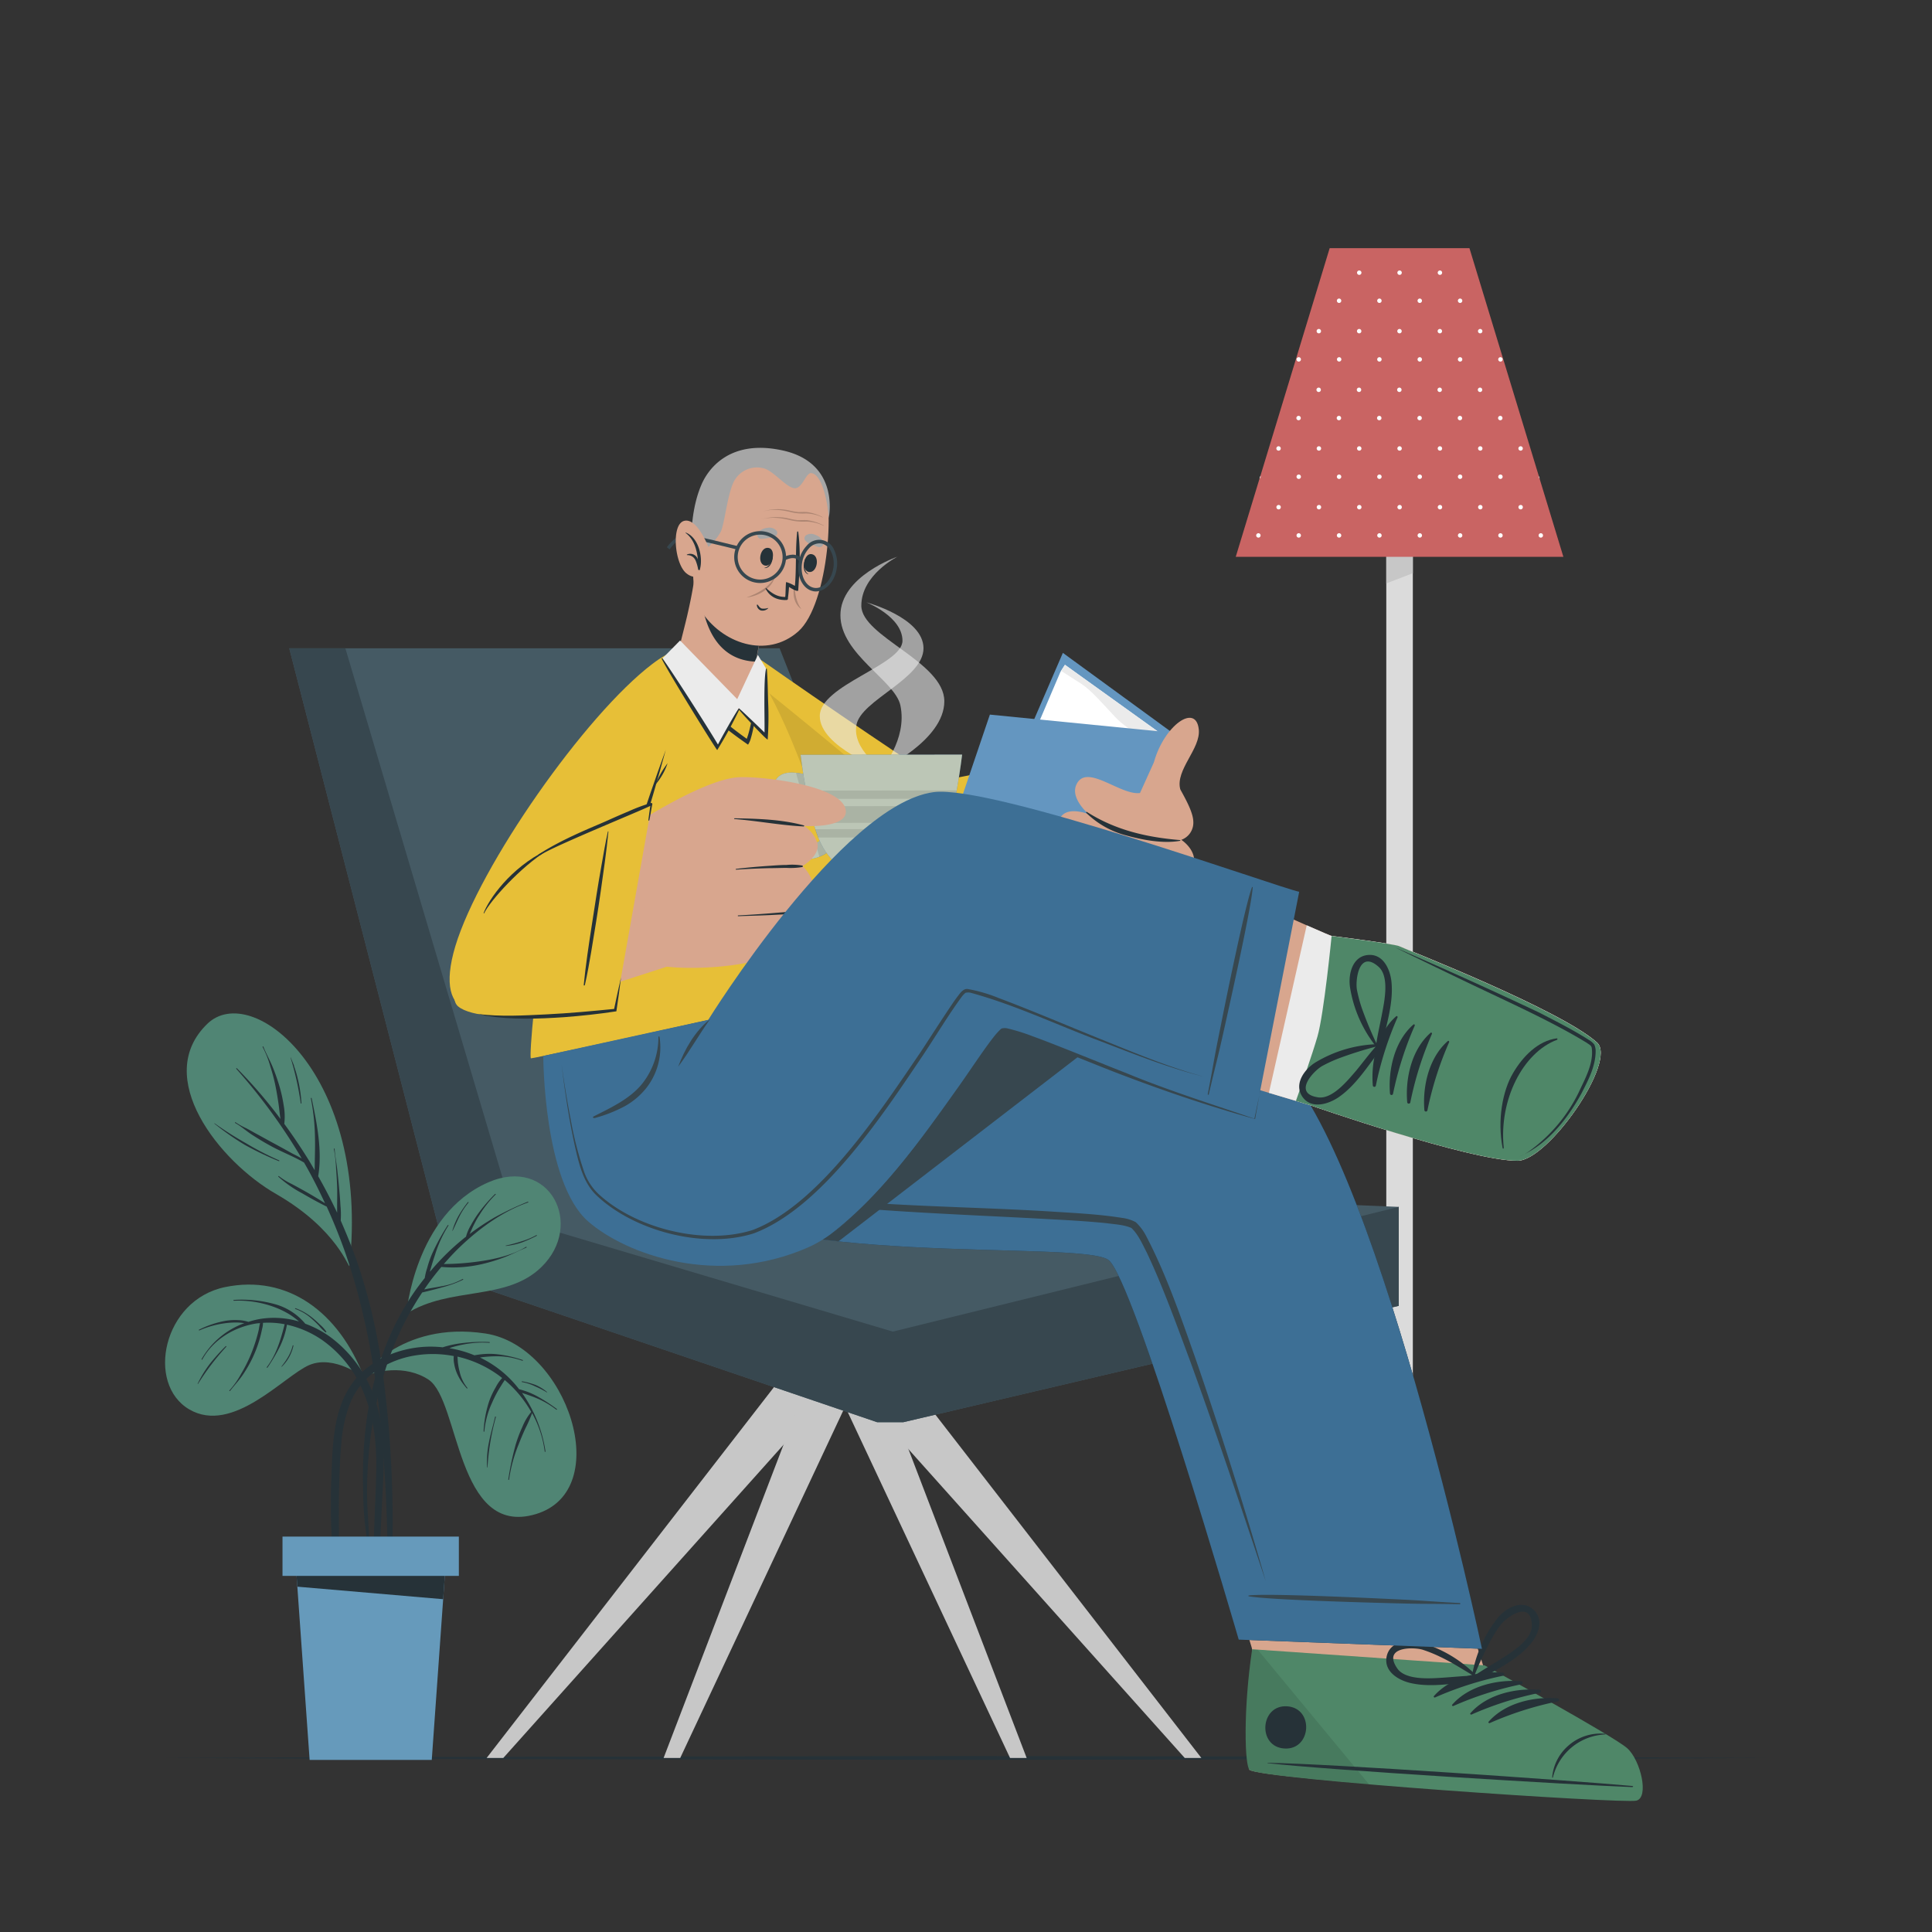 <?xml version="1.0" encoding="utf-8"?>
<svg viewBox="0 0 500 500" xmlns="http://www.w3.org/2000/svg">
  <rect x="0" y="0" width="500" height="500" fill="#333333" stroke="none"/>
  <g id="freepik--Floor--inject-140">
    <polygon points="41.45 454.96 93.59 454.72 145.73 454.63 250 454.46 354.27 454.63 406.41 454.71 458.55 454.96 406.41 455.2 354.27 455.29 250 455.46 145.73 455.29 93.59 455.2 41.45 454.96" style="fill:#263238"/>
  </g>
  <g id="freepik--Lamp--inject-140">
    <polygon points="395.79 458.85 328.63 458.85 340.51 448.62 383.9 448.62 395.79 458.85" style="fill:#dbdbdb"/>
    <rect x="358.77" y="123.93" width="6.87" height="324.69" style="fill:#dbdbdb"/>
    <polygon points="365.64 123.93 365.64 148.34 358.77 150.99 358.77 123.93 365.64 123.93" style="fill:#c7c7c7"/>
    <polygon points="404.6 144.1 319.81 144.1 325.97 123.85 326.2 123.13 344.12 64.22 380.29 64.22 398.23 123.15 398.23 123.16 398.43 123.83 404.6 144.1" style="fill: rgb(201, 100, 99);"/>
    <path d="M347.12,77.83a.56.56,0,0,1-.57.57.57.57,0,0,1-.57-.57.58.58,0,0,1,.57-.57A.57.57,0,0,1,347.12,77.83Zm9.87-.57a.58.58,0,0,0-.57.57.57.57,0,0,0,.57.57.56.56,0,0,0,.57-.57A.57.57,0,0,0,357,77.26Zm10.44,0a.58.58,0,0,0-.57.57.57.57,0,0,0,.57.57.56.56,0,0,0,.57-.57A.57.57,0,0,0,367.43,77.26Zm10.44,0a.58.58,0,0,0-.57.57.57.57,0,0,0,.57.57.56.56,0,0,0,.57-.57A.57.57,0,0,0,377.87,77.26ZM351.77,70a.58.58,0,0,0-.57.57.57.57,0,0,0,.57.57.56.56,0,0,0,.57-.57A.57.57,0,0,0,351.77,70Zm10.44,0a.58.58,0,0,0-.57.57.57.57,0,0,0,.57.57.56.56,0,0,0,.57-.57A.57.57,0,0,0,362.21,70Zm10.44,0a.58.58,0,0,0-.57.57.57.57,0,0,0,.57.57.56.56,0,0,0,.57-.57A.57.57,0,0,0,372.65,70ZM336.11,92.44a.58.58,0,0,0-.57.57.57.57,0,0,0,.57.57.56.56,0,0,0,.57-.57A.57.57,0,0,0,336.11,92.44Zm10.44,0A.58.58,0,0,0,346,93a.57.57,0,0,0,.57.57.56.56,0,0,0,.57-.57A.57.57,0,0,0,346.55,92.44Zm10.44,0a.58.58,0,0,0-.57.57.57.57,0,0,0,.57.57.56.56,0,0,0,.57-.57A.57.57,0,0,0,357,92.44Zm10.44,0a.58.58,0,0,0-.57.57.57.57,0,0,0,.57.57A.56.56,0,0,0,368,93,.57.57,0,0,0,367.43,92.44Zm10.44,0a.58.58,0,0,0-.57.57.57.57,0,0,0,.57.57.56.56,0,0,0,.57-.57A.57.57,0,0,0,377.87,92.44Zm10.44,0a.58.58,0,0,0-.57.57.57.57,0,0,0,.57.57.56.56,0,0,0,.57-.57A.57.57,0,0,0,388.31,92.44Zm-47-7.31a.58.58,0,0,0-.57.57.57.57,0,0,0,.57.57.56.56,0,0,0,.57-.57A.57.57,0,0,0,341.33,85.13Zm10.44,0a.58.58,0,0,0-.57.57.57.57,0,0,0,.57.57.56.56,0,0,0,.57-.57A.57.57,0,0,0,351.77,85.13Zm10.44,0a.58.58,0,0,0-.57.57.57.57,0,0,0,.57.57.56.56,0,0,0,.57-.57A.57.57,0,0,0,362.21,85.13Zm10.44,0a.58.58,0,0,0-.57.57.57.57,0,0,0,.57.57.56.56,0,0,0,.57-.57A.57.57,0,0,0,372.65,85.13Zm10.44,0a.58.58,0,0,0-.57.57.57.57,0,0,0,.57.57.56.56,0,0,0,.57-.57A.57.57,0,0,0,383.09,85.13Zm-47,22.49a.58.58,0,0,0-.57.57.57.57,0,0,0,.57.57.56.56,0,0,0,.57-.57A.57.57,0,0,0,336.11,107.62Zm10.44,0a.58.58,0,0,0-.57.57.57.57,0,0,0,.57.57.56.56,0,0,0,.57-.57A.57.57,0,0,0,346.55,107.62Zm10.44,0a.58.58,0,0,0-.57.57.57.57,0,0,0,.57.57.56.56,0,0,0,.57-.57A.57.57,0,0,0,357,107.62Zm10.44,0a.58.58,0,0,0-.57.57.57.57,0,0,0,.57.57.56.56,0,0,0,.57-.57A.57.57,0,0,0,367.43,107.62Zm10.44,0a.58.58,0,0,0-.57.57.57.57,0,0,0,.57.57.56.56,0,0,0,.57-.57A.57.57,0,0,0,377.87,107.62Zm10.44,0a.58.58,0,0,0-.57.57.57.57,0,0,0,.57.57.56.56,0,0,0,.57-.57A.57.57,0,0,0,388.31,107.62Zm-47-7.31a.58.58,0,0,0-.57.57.57.57,0,0,0,.57.57.56.56,0,0,0,.57-.57A.57.57,0,0,0,341.33,100.31Zm10.44,0a.58.58,0,0,0-.57.57.57.57,0,0,0,.57.57.56.56,0,0,0,.57-.57A.57.57,0,0,0,351.77,100.31Zm10.44,0a.58.58,0,0,0-.57.57.57.57,0,0,0,.57.57.56.56,0,0,0,.57-.57A.57.57,0,0,0,362.21,100.31Zm10.44,0a.58.58,0,0,0-.57.57.57.57,0,0,0,.57.57.56.56,0,0,0,.57-.57A.57.57,0,0,0,372.65,100.31Zm10.44,0a.58.58,0,0,0-.57.57.57.57,0,0,0,.57.57.56.56,0,0,0,.57-.57A.57.57,0,0,0,383.09,100.31ZM326.2,123.13l-.23.72a.54.54,0,0,0,.28-.48A.52.52,0,0,0,326.2,123.13Zm9.91-.32a.57.57,0,0,0-.57.57.58.58,0,0,0,.57.57.57.57,0,0,0,.57-.57A.56.56,0,0,0,336.11,122.81Zm10.44,0a.57.57,0,0,0-.57.57.58.58,0,0,0,.57.57.57.57,0,0,0,.57-.57A.56.56,0,0,0,346.55,122.81Zm10.44,0a.57.57,0,0,0-.57.57.58.58,0,0,0,.57.57.57.57,0,0,0,.57-.57A.56.56,0,0,0,357,122.81Zm10.44,0a.57.57,0,0,0-.57.57.58.58,0,0,0,.57.57.57.57,0,0,0,.57-.57A.56.56,0,0,0,367.43,122.81Zm10.44,0a.57.57,0,0,0-.57.57.58.58,0,0,0,.57.57.57.57,0,0,0,.57-.57A.56.56,0,0,0,377.87,122.81Zm10.44,0a.57.57,0,0,0-.57.57.58.58,0,0,0,.57.57.57.57,0,0,0,.57-.57A.56.56,0,0,0,388.31,122.81Zm9.92.35a.49.49,0,0,0,0,.21.52.52,0,0,0,.24.46Zm-67.34-7.67a.58.58,0,0,0-.57.57.57.57,0,0,0,.57.57.56.56,0,0,0,.57-.57A.57.57,0,0,0,330.89,115.49Zm10.44,0a.58.58,0,0,0-.57.57.57.57,0,0,0,.57.57.56.56,0,0,0,.57-.57A.57.57,0,0,0,341.33,115.49Zm10.44,0a.58.58,0,0,0-.57.57.57.57,0,0,0,.57.57.56.56,0,0,0,.57-.57A.57.57,0,0,0,351.77,115.49Zm10.44,0a.58.58,0,0,0-.57.57.57.57,0,0,0,.57.57.56.56,0,0,0,.57-.57A.57.57,0,0,0,362.21,115.49Zm10.44,0a.58.58,0,0,0-.57.57.57.57,0,0,0,.57.57.56.56,0,0,0,.57-.57A.57.57,0,0,0,372.65,115.49Zm10.44,0a.58.58,0,0,0-.57.57.57.57,0,0,0,.57.57.56.56,0,0,0,.57-.57A.57.57,0,0,0,383.09,115.49Zm10.44,0a.58.58,0,0,0-.57.57.57.57,0,0,0,.57.57.56.56,0,0,0,.57-.57A.57.57,0,0,0,393.53,115.49ZM325.67,138a.57.57,0,0,0-.57.57.58.58,0,0,0,.57.57.57.57,0,0,0,.57-.57A.56.56,0,0,0,325.67,138Zm10.44,0a.57.57,0,0,0-.57.57.58.58,0,0,0,.57.57.57.57,0,0,0,.57-.57A.56.56,0,0,0,336.11,138Zm10.44,0a.57.57,0,0,0-.57.57.58.58,0,0,0,.57.57.57.57,0,0,0,.57-.57A.56.56,0,0,0,346.55,138ZM357,138a.57.57,0,0,0-.57.57.58.58,0,0,0,.57.57.57.57,0,0,0,.57-.57A.56.56,0,0,0,357,138Zm10.44,0a.57.57,0,0,0-.57.57.58.58,0,0,0,.57.57.57.57,0,0,0,.57-.57A.56.56,0,0,0,367.43,138Zm10.44,0a.57.57,0,0,0-.57.57.58.58,0,0,0,.57.57.57.57,0,0,0,.57-.57A.56.56,0,0,0,377.87,138Zm10.44,0a.57.57,0,0,0-.57.57.58.58,0,0,0,.57.57.57.57,0,0,0,.57-.57A.56.56,0,0,0,388.31,138Zm10.44,0a.57.57,0,0,0-.57.57.58.58,0,0,0,.57.57.57.57,0,0,0,.57-.57A.56.56,0,0,0,398.75,138Zm-67.86-7.31a.57.57,0,0,0-.57.57.58.58,0,0,0,.57.57.57.57,0,0,0,.57-.57A.56.56,0,0,0,330.89,130.68Zm10.44,0a.57.57,0,0,0-.57.57.58.58,0,0,0,.57.57.57.57,0,0,0,.57-.57A.56.56,0,0,0,341.33,130.68Zm10.44,0a.57.57,0,0,0-.57.57.58.58,0,0,0,.57.57.57.57,0,0,0,.57-.57A.56.56,0,0,0,351.77,130.68Zm10.44,0a.57.57,0,0,0-.57.57.58.58,0,0,0,.57.57.57.57,0,0,0,.57-.57A.56.56,0,0,0,362.21,130.68Zm10.44,0a.57.57,0,0,0-.57.57.58.58,0,0,0,.57.57.57.57,0,0,0,.57-.57A.56.56,0,0,0,372.65,130.68Zm10.44,0a.57.57,0,0,0-.57.57.58.58,0,0,0,.57.57.57.57,0,0,0,.57-.57A.56.56,0,0,0,383.09,130.68Zm10.44,0a.57.57,0,0,0-.57.57.58.58,0,0,0,.57.57.57.57,0,0,0,.57-.57A.56.56,0,0,0,393.53,130.68Z" style="fill:#fff"/>
  </g>
  <g id="freepik--Character--inject-140">
    <polygon points="202.3 356.41 125.94 454.96 130.25 454.96 218.43 356.41 202.3 356.41" style="fill:#c7c7c7"/>
    <polygon points="209.47 356.41 171.74 454.96 176.04 454.96 222.29 356.41 209.47 356.41" style="fill:#c7c7c7"/>
    <polygon points="227.97 356.41 265.7 454.96 261.4 454.96 215.15 356.41 227.97 356.41" style="fill:#c7c7c7"/>
    <polygon points="234.56 356.41 310.91 454.96 306.61 454.96 218.43 356.41 234.56 356.41" style="fill:#c7c7c7"/>
    <polygon points="362 337.95 362 312.34 257.14 308.04 201.76 167.77 74.86 167.77 116.84 330.59 227.03 368.07 233.75 368.07 362 337.95" style="fill:#455a64"/>
    <polygon points="74.86 167.77 89.38 167.77 133.24 315.54 231.06 344.62 362 312.34 362 337.95 233.75 368.07 227.03 368.07 116.84 330.59 74.86 167.77" style="fill:#37474f"/>
    <path d="M423.14,465.65c-3.24.88-96.47-5.19-99.79-7.63-.4-.25.7-31.17.7-31.17.15-.43-13.79-41.84-13.79-41.84l57.22-5.24,16.82,52.7s12.27,6,22.92,11.92c0,0,0,0,0,0,6.57,3.61,12.26,6.9,13.56,8.05C424.12,455.51,426.38,464.81,423.14,465.65Z" style="fill: rgb(216, 166, 142);"/>
    <path d="M423.5,466c-3.33.87-96.67-5.44-100.08-7.93-1.29-.94-1.72-15.42.64-31.25L384.22,431s33.5,18.34,36.94,21.47S426.84,465.16,423.5,466Z" style="fill: rgb(79, 135, 104);"/>
    <path d="M323.43,458.1c1.24.9,14.46,2.32,30.91,3.72L325.53,427h0l-1.47-.09C321.7,442.68,322.13,457.16,323.43,458.1Z" style="opacity:0.1"/>
    <path d="M422.42,462.21c-15.62-1.44-78.76-5.79-94.31-6-.13,0-.13.09,0,.1,15.45,1.77,78.62,5.6,94.3,6.19C422.73,462.48,422.75,462.24,422.42,462.21Z" style="fill:#263238"/>
    <path d="M415.38,448.7a12.55,12.55,0,0,0-9.61,3.18A12.23,12.23,0,0,0,401.7,460c0,.09.17.11.19,0a14.56,14.56,0,0,1,13.48-11.12A.1.1,0,1,0,415.38,448.7Z" style="fill:#263238"/>
    <path d="M389,432.89c-6.26-.51-13.67,1.21-17.91,6.07-.16.19.11.42.3.34a86.68,86.68,0,0,1,17.66-5.63A.4.4,0,0,0,389,432.89Z" style="fill:#263238"/>
    <path d="M393.73,435.1c-6.25-.51-13.66,1.21-17.9,6.07-.17.19.1.42.3.34a86.48,86.48,0,0,1,17.66-5.63A.4.4,0,0,0,393.73,435.1Z" style="fill:#263238"/>
    <path d="M398.44,437.32c-6.26-.51-13.67,1.2-17.9,6.06-.17.19.1.42.29.34a86.57,86.57,0,0,1,17.67-5.63A.39.39,0,0,0,398.44,437.32Z" style="fill:#263238"/>
    <path d="M403.15,439.53c-6.26-.51-13.67,1.21-17.91,6.07-.16.18.11.41.3.33a86.65,86.65,0,0,1,17.66-5.62A.4.4,0,0,0,403.15,439.53Z" style="fill:#263238"/>
    <path d="M333.1,441.59c-7-.45-7.75,10.47-.71,10.92S340.14,442.05,333.1,441.59Z" style="fill:#263238"/>
    <path d="M396.92,416.64c-3-2.84-7.16-.54-9.29,2.05a33,33,0,0,0-6.78,15.63.17.17,0,0,0,.19.19.77.77,0,0,0,1.09.59c4.66-2.79,10-5.18,13.67-9.31C398,423.37,399.75,419.33,396.92,416.64Zm-8.58,12.79c-2.26,1.42-4.58,2.73-6.79,4.24a97.11,97.11,0,0,1,4.16-9,35.75,35.75,0,0,1,2.57-4.07c1.5-2,8-6.8,8.16.06C396.53,424.4,391,427.73,388.34,429.43Z" style="fill:#263238"/>
    <path d="M365.14,435.59c5.39,1.21,11.12,0,16.54-.43a.76.76,0,0,0,.54-1.11.17.17,0,0,0,0-.27,33,33,0,0,0-14.63-8.72c-3.25-.86-8-.29-8.75,3.76C358.16,432.66,362,434.89,365.14,435.59Zm-3.54-3.82c-3.88-5.66,4.21-5.55,6.59-4.82a35.84,35.84,0,0,1,4.46,1.8c3,1.41,5.8,3.22,8.66,4.91-2.68.07-5.32.36-8,.53C370.14,434.39,363.73,434.89,361.6,431.77Z" style="fill:#263238"/>
    <path d="M383.53,426.71l-62.95-2.38s-27.31-94-33.79-98.31c-7.82-5.2-89.52,2.43-114.36-18-14.24-11.72-16.79-34.92-16.79-34.92L200.89,252s8.5,7.22,11.16,8.25c9.9,3.85,93.56-4.46,117.38,13.63C355.31,293.54,383.53,426.71,383.53,426.71Z" style="fill:#263238"/>
    <path d="M383.53,426.71l-62.95-2.38s-27.31-94-33.79-98.31c-7.82-5.2-89.52,2.43-114.36-18-14.24-11.72-16.79-34.92-16.79-34.92L200.89,252s8.5,7.22,11.16,8.25c9.9,3.85,93.56-4.46,117.38,13.63C355.31,293.54,383.53,426.71,383.53,426.71Z" style="fill: rgb(61, 111, 149);"/>
    <path d="M377.79,414.87c-10.66-.6-7.59-.57-18.26-1.06-5.22-.24-31.46-1.5-36.37-.91a.11.11,0,0,0,0,.21c4.85.94,31.11,1.64,36.34,1.78,10.67.29,7.61.1,18.29.28A.15.15,0,0,0,377.79,414.87Z" style="fill:#37474f"/>
    <path d="M166.92,276.43c4.79,11.32,11.57,22.89,22.45,29.22a25.32,25.32,0,0,0,7,2.33c24.74,4.33,50,4,75.11,5.53,6.29.41,12.64.68,18.91,1.68a10.15,10.15,0,0,1,3.53,1.1,13,13,0,0,1,2.76,3.7c5.28,10.11,8.93,20.92,12.73,31.63q9.84,28.56,18.17,57.62c-6.37-19.1-12.73-38.2-19.61-57.11-3.52-9.41-6.91-18.91-11.17-27.94-1.13-2.17-2.23-4.75-4-6.39-2-.87-4.29-.94-6.44-1.24-5-.51-10-.78-15-1.05-17.77-1-42.84-1.86-60.3-3.89-7.45-1.08-15.38-1.52-22.22-5-10.91-6.59-17.53-18.6-21.9-30.2Z" style="fill:#37474f"/>
    <path d="M292.19,263.35,217,321.26c-18.22-1.94-35.29-5.67-44.52-13.26-14.24-11.72-16.8-34.92-16.8-34.92L200.89,252s8.49,7.22,11.15,8.25C218.75,262.88,259.32,259.9,292.19,263.35Z" style="fill:#37474f"/>
    <path d="M185.61,181.39c15.09,24.67,38.52,52.45,45.68,55.83,9.06,4.28,54.91-.57,57.27-1.05,3.86-.79-.29-41.72-3.77-40.56-9.19,3.06-38.58,8.95-41.24,7.58S221,188.83,200,173.77C185.46,163.35,176.25,166.08,185.61,181.39Z" style="fill:#eb9481"/>
    <path d="M281,194l.85,48.89s-41.4,1.87-50.8-3.27-35-39.32-45-56.71-.41-20.08,12.18-11.23,43.7,30.12,45.11,30.33S281,194,281,194Z" style="fill: rgb(231, 191, 55);"/>
    <path d="M271.6,224.42c-.05-5.78-.06-11.56-.33-17.34-.15-3.28-.29-6.57-.47-9.85,0-.12-.22-.13-.23,0-.17,5.8-.33,11.62-.24,17.43s.13,11.57.3,17.35c.09,3.28.29,6.55.58,9.83a.06.06,0,0,0,.12,0C271.7,236,271.66,230.24,271.6,224.42Z" style="fill:#263238"/>
    <path d="M275.82,243.05c-11.83.29-37.65.45-44.82-3.47-9.4-5.14-35-39.32-45-56.7-4.8-8.35-5.09-13.32-2.69-15.24a8,8,0,0,1,1,.21C204.36,182.85,247.8,220,275.82,243.05Z" style="opacity:0.1"/>
    <polygon points="303.37 189.61 275.07 168.97 250.55 225.71 278.89 243.14 303.37 189.61" style="fill: rgb(100, 150, 192);"/>
    <polygon points="303.37 189.61 275.07 168.97 250.55 225.71 278.89 243.14 303.37 189.61" style="opacity: 0.1; fill: rgb(100, 150, 192);"/>
    <path d="M299.68,189.33l-24.07-17.28-1.14,1.76L255,219.44a57.23,57.23,0,0,1,5.61,6.84c2.13,3.24,8.25,13.64,15.9,14.52Z" style="fill:#fff"/>
    <path d="M298.4,192.27s-6.48-3.22-9.66-6.57-6.23-7-8.86-8.7-5.28-3.39-5.28-3.39l1-1.56,24.07,17.28Z" style="fill:#ebebeb"/>
    <polygon points="236.34 243.42 281.69 244.59 303.37 189.61 256.18 184.94 236.34 243.42" style="fill: rgb(100, 150, 192);"/>
    <path d="M301.6,196.6c1.85,5.2,7.16,12,7.23,16.07a4.71,4.71,0,0,1-3.11,4.68s3.84,2.43,3.29,6.17c-.28,1.92-3.59,3.16-3.59,3.16s3,2.08,2.3,5.37c-.56,2.62-3.8,3.47-3.8,3.47s1.94,3.34.52,5.83c-2.87,5.05-25.75,2.72-28.43-6.07-1.25-4.1,4.31-3.23,4.31-3.23s-7.69-3.18-7.33-7.91,7.52-3.16,7.52-3.16-7.43-3.15-6.56-8c.9-5.06,7.79-2.27,7.79-2.27s-4.74-4-3.22-7.54c2.51-5.9,11.36,2.74,16.51,2.06l3.62-8Z" style="fill: rgb(216, 166, 142);"/>
    <path d="M305.45,204.28c-1.32-5.08,5.36-10.51,4.79-15.55-.76-6.81-8.93-1-11.59,8.47l-.76,7.75Z" style="fill: rgb(216, 166, 142);"/>
    <path d="M303.43,235.73a.06.06,0,0,1,0,.12A39.83,39.83,0,0,1,280,232c-.23-.12-.13-.54.15-.45A81.85,81.85,0,0,0,303.43,235.73Z" style="fill:#263238"/>
    <path d="M305.52,226.74c.09,0,.09.15,0,.16-7.95,1.06-17.83-.56-25.3-5.74-.25-.18-.3-.6,0-.41C285.44,223.82,298.09,226.62,305.52,226.74Z" style="fill:#263238"/>
    <path d="M281.31,210.14c7.36,4.7,15.48,6.56,24.09,7.27.11,0,.09.17,0,.19-4.31.8-9.75-.23-13.92-1.39a23,23,0,0,1-10.32-5.81C281,210.29,281.16,210,281.31,210.14Z" style="fill:#263238"/>
    <path d="M137.38,273.9c.22.23,85-18.34,85.8-19.33,1.1-1.39-14.05-65.15-30-84.17-4-4.76-16.73-4.43-22.43.37C142.48,194.57,136.58,273.08,137.38,273.9Z" style="fill: rgb(231, 191, 55);"/>
    <path d="M163.86,176.88C140.4,201.07,115,249,120.58,259.22c6.28,11.34,39-22.56,38.8-24.52-.11-1.48,7.33-29.5,15.94-51.86S169.66,170.9,163.86,176.88Z" style="fill:#f7a9a0"/>
    <path d="M159.6,234.73c1-3.28,12.52-41.09,16.93-53.91,3.95-11.51,1.78-16.2-7.69-9-17.45,13.24-44.71,52.25-51,73.05-6,20.05,7.28,20.22,20.79,10.89C149.7,248.11,159.6,234.73,159.6,234.73Z" style="fill: rgb(231, 191, 55);"/>
    <path d="M157.54,240.41q6.39-23.47,14.76-46.36-6.36,23.49-14.76,46.36Z" style="fill:#263238"/>
    <path d="M169.61,203.07a24.41,24.41,0,0,1,3.16-5.55,16.4,16.4,0,0,1-3.16,5.55Z" style="fill:#263238"/>
    <path d="M172.68,171.2c.74,1,1.51,2,2.29,2.93s1.59,1.88,2.41,2.8c1.64,1.83,3.33,3.61,5.09,5.31s3.56,3.34,5.44,4.88,3.82,3,5.8,4.4l-.67.15a2.3,2.3,0,0,0,.17-.35c.06-.13.11-.28.16-.42.1-.3.2-.59.29-.9.18-.6.33-1.22.48-1.85.29-1.24.54-2.51.77-3.78s.43-2.54.65-3.82l.59-3.84c0,1.29-.11,2.59-.2,3.89s-.22,2.59-.37,3.88-.35,2.58-.6,3.87c-.13.64-.27,1.28-.44,1.92-.08.32-.18.64-.28,1a4.59,4.59,0,0,1-.17.48,2.44,2.44,0,0,1-.1.24,1.45,1.45,0,0,1-.14.28l-.25.45-.42-.29c-2-1.41-4-2.83-5.89-4.44-1-.78-1.86-1.61-2.78-2.44-.46-.41-.89-.86-1.34-1.28s-.88-.87-1.31-1.31a70.6,70.6,0,0,1-4.91-5.59A54.53,54.53,0,0,1,172.68,171.2Z" style="fill:#263238"/>
    <path d="M189.06,184.17c-3.87-.25-11.09-8.34-13.55-14.76-.16-.44,1.05-4.67,2.29-9.88.73-3.16,1.48-6.71,1.92-10l19.9,7.8a52.61,52.61,0,0,0-3.7,12.33,7,7,0,0,0,0,1.36,1.76,1.76,0,0,0,0,.23C195.94,173.87,195.13,184.56,189.06,184.17Z" style="fill: rgb(216, 166, 142);"/>
    <path d="M195.87,171a1.62,1.62,0,0,1,0,.23,12.78,12.78,0,0,1-2.14-.18c-11.66-1.85-12.58-16.5-12.58-21l18.47,7.23a53.25,53.25,0,0,0-3.72,12.33A8.94,8.94,0,0,0,195.87,171Z" style="fill:#263238"/>
    <path d="M183.77,123.88c-4.17,6.47-6.22,28-2.48,34,5.43,8.69,17.21,12.71,25.32,5.52,7.86-7,10-35.06,5.59-40.81C205.64,114.12,189.93,114.32,183.77,123.88Z" style="fill: rgb(216, 166, 142);"/>
    <path d="M197.08,139.47a17.71,17.71,0,0,0,1.92-.26,3.19,3.19,0,0,0,1.9-.63,1,1,0,0,0,.09-1.21,2.48,2.48,0,0,0-2.39-.76,3.66,3.66,0,0,0-2.36,1.11A1.06,1.06,0,0,0,197.08,139.47Z" style="fill:#a6a6a6"/>
    <path d="M211.79,141.57a18.57,18.57,0,0,1-1.79-.72,3.05,3.05,0,0,1-1.69-1.08,1,1,0,0,1,.21-1.19,2.44,2.44,0,0,1,2.49-.15,3.6,3.6,0,0,1,2,1.65A1.06,1.06,0,0,1,211.79,141.57Z" style="fill:#a6a6a6"/>
    <path d="M196.09,156.5c.3.38.59.89,1.11,1a3.81,3.81,0,0,0,1.6-.16.05.05,0,0,1,0,.08,2,2,0,0,1-1.93.55,1.55,1.55,0,0,1-1-1.42C195.93,156.46,196,156.45,196.09,156.5Z" style="fill:#263238"/>
    <path d="M198.16,152.37a5,5,0,0,0,3,2.61,6.49,6.49,0,0,0,1.76.3,1.38,1.38,0,0,0,.35,0h.32a.36.36,0,0,0,.33-.29h0a.71.71,0,0,0,0-.15h0v-.13c.17-1.1.28-2.81.28-2.81.38.26,2.33,1.45,2.38.87.32-4.85.68-10.24,0-15.13a.14.14,0,0,0-.27,0c-.49,4.65-.17,9.35-.59,14a9.1,9.1,0,0,0-2.24-1c-.16,0-.15,3.3-.26,3.79l0,.06c-1.9,0-3.24-.75-4.89-2.23C198.21,152.16,198.09,152.24,198.16,152.37Z" style="fill:#263238"/>
    <path d="M200,143.52c0-.06-.12,0-.13.11-.18,1.43-.63,3.05-2,3.31,0,0,0,.08,0,.09C199.52,147.05,200.1,144.91,200,143.52Z" style="fill:#263238"/>
    <path d="M199,141.82c-2.27-.54-3.18,4-1.08,4.54S200.9,142.27,199,141.82Z" style="fill:#263238"/>
    <path d="M208.4,144.61c0-.05.1.09.09.15-.34,1.41-.49,3.08.69,3.81,0,0,0,.1,0,.08C207.64,148.11,207.86,145.89,208.4,144.61Z" style="fill:#263238"/>
    <path d="M210,143.4c2.31.3,1.54,4.9-.6,4.63S208,143.15,210,143.4Z" style="fill:#263238"/>
    <g style="opacity:0.2">
      <path d="M200.64,149c-.79,3.32-4.29,5.25-7.47,5.64,3-1.08,6-2.67,7.47-5.64Z"/>
      <path d="M205.63,151.29c.1,2.27.38,4.52,1.77,6.36-2-1.37-2.39-4.18-1.77-6.36Z"/>
    </g>
    <path d="M179,142.69c3.11,1.26,6.45-3.11,7.49-5s1.86-10.82,3.75-13.61a6.72,6.72,0,0,1,7.9-2.72c2.55,1.09,5.58,4.94,7.55,5s2.9-4.08,4.26-3.92c3,.36,4.35,8.33,4.53,11.64,0,0,3.1-14.26-12-17.52-13.8-3-19.35,5-21,9C178.19,133.3,179,142.69,179,142.69Z" style="fill:#a6a6a6"/>
    <path d="M194.93,150.64a6.71,6.71,0,1,1,8.5-6.32h0a6.71,6.71,0,0,1-6.85,6.56A6.92,6.92,0,0,1,194.93,150.64Zm3.35-12.06a5.55,5.55,0,0,0-1.43-.21,5.81,5.81,0,1,0,1.43.21Z" style="fill:#37474f"/>
    <path d="M210.15,152.92c-2.47-.69-4-3.84-3.47-7.3a8,8,0,0,1,2.12-4.41,4.17,4.17,0,0,1,7.07,1.1,8,8,0,0,1,.67,4.85c-.57,3.65-3.24,6.28-6,5.86Zm2.69-12.2-.34-.07a3.57,3.57,0,0,0-3.07,1.19,7.18,7.18,0,0,0-1.87,3.92c-.49,3.16.92,6,3.16,6.37s4.44-1.95,4.94-5.11a7.18,7.18,0,0,0-.59-4.31A3.71,3.71,0,0,0,212.84,140.72Z" style="fill:#37474f"/>
    <path d="M203.09,145.05l-.46-.76c1.13-.69,3.63-1.46,5,.52l-.74.5C205.66,143.53,203.19,145,203.09,145.05Z" style="fill:#37474f"/>
    <path d="M173.3,142.16l-.72-.53c.24-.33,2.47-3.29,4.49-3.31s13.6,3,14.1,3.08l-.22.87c-3.36-.85-12.41-3.06-13.87-3.05S173.9,141.35,173.3,142.16Z" style="fill:#37474f"/>
    <path d="M183.42,141.8s-2.91-7.88-6.36-7-2.48,11.43.72,13.68a3.72,3.72,0,0,0,5.33-.67Z" style="fill: rgb(216, 166, 142);"/>
    <path d="M177.41,137.81a0,0,0,0,0,0,.09c2.22,1.66,2.92,4.31,3.21,6.94a2.05,2.05,0,0,0-2.83-1.33c-.08,0,0,.15,0,.15a2.29,2.29,0,0,1,2.24,1.42,10.45,10.45,0,0,1,.65,2.28c.06.25.49.24.47,0v-.07C182,144.1,180.73,139,177.41,137.81Z" style="fill:#263238"/>
    <g style="opacity:0.2">
      <path d="M204.27,134.22a16.13,16.13,0,0,0,2.29.4c.79,0,1.57-.06,2.36,0a12.56,12.56,0,0,1,4.22,1.36c.12.05.09.13,0,.08a11.07,11.07,0,0,0-4.52-1.08,14.07,14.07,0,0,1-3.83-.3c-2.87-.72-5.77-1.06-8.59,0,0,0,0,0,0,0A13.93,13.93,0,0,1,204.27,134.22Z"/>
      <path d="M204.42,132.15a17.72,17.72,0,0,0,2.18.37c.74,0,1.49-.05,2.23,0a12,12,0,0,1,4,1.28c.11.05.09.13,0,.08a10.47,10.47,0,0,0-4.29-1,13,13,0,0,1-3.63-.29c-2.72-.68-5.47-1-8.14,0,0,0,0,0,0,0A13.14,13.14,0,0,1,204.42,132.15Z"/>
    </g>
    <path d="M196.14,169.5l-5.35,11.44L176,165.76l-4.5,4.57s14.1,23.82,14.23,22.77l5.43-9.84,7.06,7.2,0-17.5Z" style="fill:#ebebeb"/>
    <path d="M198.8,181.81c-.1-2.89-.11-5.8-.34-8.68,0-.1-.18-.15-.21,0-.71,2.76-.29,13.81-.4,16.45l0,0c-.29-.32-6.55-6.35-6.62-6.26-1.16,1.55-5.14,8.72-5.42,9.37-2.23-3.78-11.72-18.72-14.39-22.31-.08-.1-.25,0-.19.09,2,4,14.2,23.69,14.39,23.64a110.53,110.53,0,0,0,5.68-10.4c1,1.3,7.34,8.08,7.38,7.66A86.05,86.05,0,0,0,198.8,181.81Z" style="fill:#263238"/>
    <path d="M227.89,199.32s16.51-7.64,16.5-17.84-21.46-16.74-21.48-24.72,9.33-12.68,9.33-12.68-14.75,5.06-14.74,15.15,14.16,16.9,15.52,23.32C234.91,191.46,227.89,199.32,227.89,199.32Z" style="fill:#ebebeb;opacity:0.6"/>
    <path d="M228.7,199.32s-16.53-6-16.54-14,21.41-13.23,21.4-19.5-9.36-9.94-9.36-9.94S239,159.84,239,167.77s-16.21,13.41-17.36,19.86S228.7,199.32,228.7,199.32Z" style="fill:#ebebeb;opacity:0.6"/>
    <rect x="220.24" y="224.98" width="15.72" height="2.45" transform="translate(-0.35 0.35) rotate(-0.09)" style="fill:#3D6F95"/>
    <rect x="220.24" y="224.98" width="15.72" height="2.45" transform="translate(-0.35 0.35) rotate(-0.09)" style="fill:#fff;opacity:0.7"/>
    <rect x="220.24" y="224.98" width="15.72" height="1.62" transform="translate(-0.35 0.35) rotate(-0.09)" style="opacity:0.1"/>
    <path d="M201.57,218.43A8.67,8.67,0,0,0,212,221.74a11.07,11.07,0,0,0,2.22-1.17l-2-3a7.16,7.16,0,0,1-1.18.67,5.21,5.21,0,0,1-6.58-1.92c-2.16-3-2.94-9.94-.76-12.6.14-.2.77-.51,3.31,0,.46.11,1,.23,1.59.39a6.72,6.72,0,0,0,1.44.31l.06-1.78.17-1.77c-.16,0-.42-.11-.75-.2A23.88,23.88,0,0,0,206,200c-1.87-.19-3.82,0-5,1.51C197.42,205.85,198.87,214.64,201.57,218.43Z" style="fill:#3D6F95"/>
    <path d="M201.57,218.43A8.67,8.67,0,0,0,212,221.74a11.07,11.07,0,0,0,2.22-1.17l-2-3a7.16,7.16,0,0,1-1.18.67,5.21,5.21,0,0,1-6.58-1.92c-2.16-3-2.94-9.94-.76-12.6.14-.2.77-.51,3.31,0,.46.11,1,.23,1.59.39a6.72,6.72,0,0,0,1.44.31l.06-1.78.17-1.77c-.16,0-.42-.11-.75-.2A23.88,23.88,0,0,0,206,200c-1.87-.19-3.82,0-5,1.51C197.42,205.85,198.87,214.64,201.57,218.43Z" style="opacity: 0.7; fill: rgb(243, 235, 197);"/>
    <path d="M212.24,217.61a7.16,7.16,0,0,1-1.18.67l1,3.46a11.07,11.07,0,0,0,2.22-1.17Z" style="opacity:0.1"/>
    <path d="M206,200l1.06,3.79c.46.11,1,.23,1.59.39a6.72,6.72,0,0,0,1.44.31l.06-1.78.17-1.77c-.16,0-.42-.11-.75-.2A23.88,23.88,0,0,0,206,200Z" style="opacity:0.1"/>
    <path d="M249,195.29s-1.87,16-5.11,22.78-7.79,7.5-10.62,7.51H223c-2.82,0-7.37-.74-10.64-7.47s-5.17-22.76-5.17-22.76Z" style="fill:#3D6F95"/>
    <path d="M249,195.29s-1.87,16-5.11,22.78-7.79,7.5-10.62,7.51H223c-2.82,0-7.37-.74-10.64-7.47s-5.17-22.76-5.17-22.76Z" style="opacity: 0.7; fill: rgb(243, 235, 197);"/>
    <g style="opacity:0.1">
      <path d="M246.75,208.6c-.32,1.48-.67,2.94-1.06,4.31l-35.21.06c-.39-1.38-.75-2.84-1.08-4.31Z"/>
      <path d="M245.21,214.54c-.25.77-.49,1.49-.76,2.16l-32.72.05c-.27-.66-.52-1.39-.76-2.15Z"/>
      <path d="M247.56,204.55c-.13.7-.27,1.42-.42,2.15l-38.13.06c-.16-.73-.29-1.45-.42-2.15Z"/>
    </g>
    <path d="M121.11,260.51c8.36,4.07,23-1.08,58-12.47,4.85-1.57,1.68-39.42-3.59-38-6.63,1.78-32,10.14-33.76,11C126.82,228.16,115.44,257.75,121.11,260.51Z" style="fill: rgb(216, 166, 142);"/>
    <path d="M218.9,210c.11,4.42-10.79,3.77-10.79,3.77a8.1,8.1,0,0,1,3.4,4.37c.89,3.24-3.8,6-3.8,6a10.08,10.08,0,0,1,2.86,5.19c.53,3.18-3.79,6.69-3.79,6.69a9.14,9.14,0,0,1-.36,6.13c-4,8.52-28.33,9.11-35.31,7.81l-10-34.61s20.12-13.6,30-14.2C196.62,200.8,218.73,203.21,218.9,210Z" style="fill: rgb(216, 166, 142);"/>
    <path d="M208,213.6c-5.8-1.56-12-1.73-17.91-1.83a.1.1,0,0,0,0,.2c5.91.45,12,1.64,17.87,1.91A.14.14,0,0,0,208,213.6Z" style="fill:#263238"/>
    <path d="M207.62,224a15.54,15.54,0,0,0-4.09-.15c-1.45,0-2.9.12-4.35.22-2.9.19-5.79.45-8.68.8-.12,0-.13.21,0,.2,2.89-.19,5.78-.33,8.68-.39,1.45,0,2.9-.06,4.34-.07a18.71,18.71,0,0,0,4.1-.22A.2.2,0,0,0,207.62,224Z" style="fill:#263238"/>
    <path d="M206.66,236a10.9,10.9,0,0,0-3.69.07l-4,.32c-2.64.2-5.28.4-7.92.51-.14,0-.14.21,0,.21,2.69-.1,5.38-.16,8.07-.28l4-.2a10.22,10.22,0,0,0,3.57-.5S206.72,236,206.66,236Z" style="fill:#263238"/>
    <path d="M168.66,208.22l-9.44,53.21s-34,4.66-40.69-1c-4.74-4.05,6.31-32.52,22.94-40.38Z" style="fill: rgb(231, 191, 55);"/>
    <path d="M125.17,236.27c1.29-3.39,6.76-11.57,16.3-16.26.09,0,.17.08.09.13-6.77,4.18-14.74,13-16.26,16.2C125.26,236.43,125.14,236.36,125.17,236.27Z" style="fill:#263238"/>
    <path d="M151.07,254.93c.51-5.2,1.29-10.36,2.09-15.52s1.58-10.34,2.51-15.49c.52-2.9,1-5.82,1.65-8.71,0-.07.15-.06.14,0-.5,5.19-1.27,10.36-2,15.52s-1.58,10.34-2.44,15.5c-.49,2.91-1,5.82-1.66,8.71C151.3,255.1,151.06,255.08,151.07,254.93Z" style="fill:#263238"/>
    <path d="M168.46,207.81a46.65,46.65,0,0,0-5.71,2.13c-1.87.79-3.74,1.6-5.59,2.44-3.69,1.65-11.7,4.75-17.86,8.81-.06.05.5.15.57.1,2.83-2.08,26.61-11.72,28.42-12.73,0,.15-.51,3.55-.48,3.71s.18.16.23,0c.12-.29.68-3.81.78-4.1A.3.3,0,0,0,168.46,207.81Z" style="fill:#263238"/>
    <path d="M160.73,252.93c-.36,2.94-.78,5.87-1.21,8.8-4.51.69-9,1.17-13.59,1.52-6.68.44-13.46.69-20.11-.36-.73-.14-1.46-.31-2.19-.47,5.91.74,11.86.39,17.78.1s11.86-.85,17.76-1.43l-.29.28c.59-2.82,1.19-5.64,1.85-8.44Z" style="fill:#263238"/>
    <path d="M413.29,269.8c-9.55-8.55-49.27-24.06-51.29-25-1.92-.63-17.37-2.58-17.37-2.58-.45.09-41.05-18.21-41.05-18.21l-13.47,47.37L339,286s41.53,14.49,53.76,14.41C400.73,300.33,418.61,274.57,413.29,269.8Z" style="fill: rgb(216, 166, 142);"/>
    <path d="M392.76,300.39C380.53,300.47,339,286,339,286l-10.61-3.17,9.79-43.36c3.75,1.65,6.28,2.74,6.44,2.74,0,0,15.46,1.95,17.37,2.58,2,1,41.75,16.48,51.3,25C418.61,274.57,400.73,300.33,392.76,300.39Z" style="fill:#ebebeb"/>
    <path d="M392.76,300.39C380.53,300.47,339,286,339,286l-3.62-1.08c1.19-3.35,4.26-12.11,5.58-16.68,1.67-5.74,3.66-26,3.66-26s15.46,1.95,17.37,2.58c2,1,41.75,16.48,51.3,25C418.61,274.57,400.73,300.33,392.76,300.39Z" style="fill: rgb(79, 135, 104);"/>
    <path d="M388.88,297.12c-1.42-7.28,0-14.86,2.69-19.4,2.55-4.35,6.48-8.37,11.36-9,.14,0,.2.32.06.37-8.86,3.28-15.11,15.58-13.82,27.93C389.2,297.32,388.93,297.37,388.88,297.12Z" style="fill:#263238"/>
    <path d="M355.28,280.9c-.51-6.25,1.21-13.66,6.07-17.9.18-.16.42.11.33.3A86.65,86.65,0,0,0,356.06,281,.4.4,0,0,1,355.28,280.9Z" style="fill:#263238"/>
    <path d="M359.73,283.05c-.51-6.26,1.21-13.67,6.07-17.91.19-.16.42.11.33.3a87.28,87.28,0,0,0-5.62,17.66A.4.4,0,0,1,359.73,283.05Z" style="fill:#263238"/>
    <path d="M364.18,285.19c-.51-6.26,1.21-13.67,6.07-17.91.19-.16.42.11.33.3A87.28,87.28,0,0,0,365,285.24.4.4,0,0,1,364.18,285.19Z" style="fill:#263238"/>
    <path d="M368.63,287.33c-.51-6.26,1.21-13.67,6.07-17.91.19-.16.42.11.33.3a87.28,87.28,0,0,0-5.62,17.66A.4.4,0,0,1,368.63,287.33Z" style="fill:#263238"/>
    <path d="M346.38,284c4.56-3.13,7.6-8.13,10.94-12.41a.77.77,0,0,0-.45-1.16.16.16,0,0,0-.16-.21A33,33,0,0,0,340.36,275c-2.84,1.8-5.64,5.65-3.19,9C339.48,287.07,343.72,285.78,346.38,284Zm-5.21,0c-6.78-1-1.19-6.87,1-8.11a35.19,35.19,0,0,1,4.35-2,98.55,98.55,0,0,1,9.49-3c-1.77,2-3.35,4.14-5.05,6.21C348.9,279.46,344.91,284.5,341.17,284Z" style="fill:#263238"/>
    <path d="M354.18,247.14c-4.12.25-5.27,4.87-4.82,8.21a32.87,32.87,0,0,0,6.84,15.59.16.16,0,0,0,.27,0,.76.76,0,0,0,1.17-.4c1.14-5.32,3-10.86,2.48-16.36C359.81,251,358.08,246.89,354.18,247.14Zm3.53,15c-.49,2.63-1.11,5.21-1.51,7.86a98.31,98.31,0,0,1-3.8-9.2,37.14,37.14,0,0,1-1.23-4.66c-.43-2.44.47-10.48,5.6-5.94C359.6,252.7,358.31,259,357.71,262.13Z" style="fill:#263238"/>
    <path d="M361.24,245.27c12.15,5.26,25.2,11.15,37.16,16.81,4.34,2.25,8.67,4.42,12.8,7.05a4.88,4.88,0,0,1,1.41,1.22,4.29,4.29,0,0,1,.34,1.4c.07,4.09-1.86,7.68-3.65,11.19-3.63,6.66-8.94,13.41-16.12,16.37a10.82,10.82,0,0,0,2.55-1.37,40.61,40.61,0,0,0,12.9-15.36c1.63-3.51,3.86-7.46,3.31-11.39-.15-.71-.69-.85-1.25-1.29-8.59-5.26-19.33-10.12-28.48-14.48-5.23-2.48-15.77-7.59-21-10.15Z" style="fill:#263238"/>
    <path d="M140.6,273.28s0,32.71,11.64,42.85c9.79,8.51,33.29,17.1,57,6.65C229,314,254,271,259.35,266.57c1.66-1.38,32.66,13.26,65.38,22.87l11.5-58.65c-5.16-1-79.55-27.83-94.66-25.78-23.73,3.23-58.28,58.93-58.28,58.93Z" style="fill: rgb(61, 111, 149);"/>
    <path d="M170.68,268.34c0-.17-.28-.12-.28,0a19.45,19.45,0,0,1-4.4,12.37c-3.24,3.83-8,6-12.35,8.21-.42.22-.07.53.36.4a36.55,36.55,0,0,0,7.62-3,18.76,18.76,0,0,0,5.75-4.89A17.08,17.08,0,0,0,170.68,268.34Z" style="fill:#37474f"/>
    <path d="M312.85,283.12c2.43-10.4,1.87-7.38,4.19-17.8,1.13-5.11,6.89-30.74,7.16-35.67a.1.1,0,0,0-.2,0c-1.77,4.61-7,30.36-8,35.48-2.13,10.47-1.41,7.49-3.43,18A.15.15,0,1,0,312.85,283.12Z" style="fill:#37474f"/>
    <path d="M183.76,263.76c-2.91,4.07-5.27,8.31-8.26,12.32,1.74-4.63,4.35-9.2,8.26-12.32Z" style="fill:#37474f"/>
    <path d="M145.35,275.61c.66,4.72,1.43,9.41,2.34,14.08a92.13,92.13,0,0,0,3.55,13.77,14.58,14.58,0,0,0,3.89,5.76c9.69,8.8,27.18,13.12,39.73,9.08,17.24-6.58,33-30.8,43.29-45.86,2.63-4,5.18-8,7.83-11.94.67-1,1.35-2,2.08-2.93.54-.7,1.37-1.82,2.45-1.6a38.78,38.78,0,0,1,7.82,2.27c8.92,3.35,17.66,7.11,26.49,10.67s17.6,7.28,26.8,9.75c-9.24-2.3-18.12-5.86-27-9.26-11.09-4.16-21.92-9.33-33.33-12.45a2.84,2.84,0,0,0-1.44,0,6.51,6.51,0,0,0-1.09,1.2c-3.49,4.79-6.53,9.91-9.83,14.85-10.33,15.32-26.16,39.5-43.79,46.17-12.82,4.13-30.61-.43-40.42-9.49-3.7-3.28-4.84-8.28-5.9-12.89-1.55-7-2.59-14.05-3.47-21.14Z" style="fill:#37474f"/>
    <path d="M326.16,282.14l-1.32,7.33,0,.11-.12,0c-11.26-3.13-22.36-6.86-33.28-11-8.77-3.25-21.8-9-30.69-11.44a3.58,3.58,0,0,0-1.08-.1c0-.06-.09.07-.09.07a57.34,57.34,0,0,0-5.61,7.24c-11.72,16.53-23.4,34.17-40.21,46,14.1-10.52,24.35-25.12,34.45-39.31,2.46-3.44,6.29-9.29,8.86-12.55a17.82,17.82,0,0,1,1.89-2.12.84.84,0,0,1,.36-.22,3.28,3.28,0,0,1,1.62.05,51.24,51.24,0,0,1,6.34,2c5.58,2,18.77,7.41,24.47,9.63,10.6,4.39,22.53,8.13,32.89,11.69l1.54-7.28Z" style="fill:#37474f"/>
  </g>
  <g id="freepik--Plant--inject-140">
    <path d="M94.24,356.52c-6.6-17.11-19.88-26.74-36-23.42S37.73,358.2,49,364.76,73.47,356.1,80,353.29,94.24,356.52,94.24,356.52Z" style="fill: rgb(80, 133, 116);"/>
    <path d="M98.26,400.92c.13-2,.22-4,.32-6,.19-4,.4-7.93.58-11.9.35-7.26.17-14.43-2.26-21.35A32.68,32.68,0,0,0,85.46,346,26.52,26.52,0,0,0,79,342.58a15.58,15.58,0,0,0-7.42-4.94,32,32,0,0,0-11.06-1.22c-.14,0-.15.22,0,.21A26.85,26.85,0,0,1,71,338.27a22.46,22.46,0,0,1,4.09,2A20.08,20.08,0,0,1,77.37,342a22.65,22.65,0,0,0-9.64-.72,20.49,20.49,0,0,0-3.44.82,9.34,9.34,0,0,0-2.6-.45,15.41,15.41,0,0,0-3.46.2,25.59,25.59,0,0,0-6.73,2.28c-.12,0,0,.24.1.18a24.24,24.24,0,0,1,6.53-1.84,20.12,20.12,0,0,1,3.29-.2c.61,0,1.22.09,1.82.16a21,21,0,0,0-11.06,9.3c-.07.11.11.23.17.11,2.82-5.14,8.17-8.36,13.88-9.31.35-.06.71-.07,1.07-.11A12.74,12.74,0,0,0,67,344c-.18.79-.38,1.58-.61,2.35a41.26,41.26,0,0,1-1.69,4.71,37.46,37.46,0,0,1-2.31,4.5,21.78,21.78,0,0,1-3,4.27c-.11.11.06.26.15.14,1.08-1.41,2.29-2.68,3.29-4.15a33.65,33.65,0,0,0,2.53-4.4,32.11,32.11,0,0,0,1.82-4.81c.25-.87.46-1.75.64-2.64a5.94,5.94,0,0,0,.24-1.62,22,22,0,0,1,5.61.36c-1,3.86-2.13,7.88-4.62,11.1-.08.11.1.23.18.12a46.07,46.07,0,0,0,3.18-5.38,21,21,0,0,0,1.85-5.72,26,26,0,0,1,9,3.89,30.65,30.65,0,0,1,11.18,14.53c2.45,6.33,3.08,13,2.93,19.71-.19,8.44-.8,16.9-.67,25.35,0,.55.86.81,1,.2A30.18,30.18,0,0,0,98.26,400.92Z" style="fill:#263238"/>
    <path d="M84.43,344.6a9.32,9.32,0,0,0-1.67-1.83,25.5,25.5,0,0,0-1.9-1.71,15.13,15.13,0,0,0-4.36-2.49.1.1,0,1,0-.07.19,12.31,12.31,0,0,1,4.3,2.59c.62.54,1.22,1.13,1.8,1.72a11.06,11.06,0,0,0,1.7,1.72A.14.14,0,0,0,84.43,344.6Z" style="fill:#263238"/>
    <path d="M58.41,348.39a51.61,51.61,0,0,0-4.08,4.54,29.27,29.27,0,0,0-3.18,5.18c0,.05.06.09.09.05a64.58,64.58,0,0,1,7.31-9.61C58.65,348.45,58.51,348.3,58.41,348.39Z" style="fill:#263238"/>
    <path d="M75.75,348.23a11.51,11.51,0,0,1-1.16,2.89,19,19,0,0,1-1.74,2.51c0,.05,0,.12.08.07a10.74,10.74,0,0,0,3-5.4C76,348.17,75.78,348.1,75.75,348.23Z" style="fill:#263238"/>
    <path d="M93.14,356.8s10.26-15.09,32.5-11.69c21.15,3.22,33.61,40.61,13,46.75s-19.62-29.4-27.72-34.8C104.93,353.09,96.93,354.64,93.14,356.8Z" style="fill: rgb(80, 133, 116);"/>
    <path d="M144.1,364.64a43.69,43.69,0,0,0-4.76-3.11,19.92,19.92,0,0,0-5-2,27.79,27.79,0,0,0-10.13-8.21c.22,0,.43-.07.65-.09a33.7,33.7,0,0,1,3.48-.23,19.39,19.39,0,0,1,6.87,1.17.11.11,0,0,0,.07-.2,31.2,31.2,0,0,0-6.89-1.52,18.72,18.72,0,0,0-3.43,0c-.62.05-1.23.14-1.83.24l-.35.06a29.08,29.08,0,0,0-6.48-1.84l.6-.22a31.71,31.71,0,0,1,3.2-.77,25.23,25.23,0,0,1,6.55-.4c.13,0,.15-.2,0-.2a40.8,40.8,0,0,0-6.63.23,27.23,27.23,0,0,0-5.45,1.13,29.9,29.9,0,0,0-4-.16c-7.65.25-15.74,3.73-20,10.35s-4.51,15.06-4.77,22.69a169.6,169.6,0,0,0,1.56,31.85c.1.62,1,.44.94-.16-.39-9-.75-18-.57-27,.09-4.18.22-8.38.59-12.54a36.7,36.7,0,0,1,2.25-10.45,18.71,18.71,0,0,1,6.78-8.49,25,25,0,0,1,10.21-4,28.5,28.5,0,0,1,9.88.18,6.33,6.33,0,0,0,.09,1.94,10.75,10.75,0,0,0,.66,2.36,13.31,13.31,0,0,0,1.07,2.05c.46.72,1,1.35,1.53,2,.08.11.25,0,.16-.13a9.94,9.94,0,0,1-2-4.18,16.9,16.9,0,0,1-.43-2.21c-.07-.56-.07-1.13-.13-1.69a29.06,29.06,0,0,1,9.92,4.32c.57.38,1.11.79,1.65,1.22a10.52,10.52,0,0,0-1.68,2.42,21.58,21.58,0,0,0-1.69,3.61,29.63,29.63,0,0,0-1.44,7.76c0,.13.2.15.2,0a22.4,22.4,0,0,1,2-7.4,30.9,30.9,0,0,1,1.69-3.35c.33-.55.68-1.1,1-1.63.19-.29.4-.58.58-.89a30.14,30.14,0,0,1,6.86,8.26l0,0a14.65,14.65,0,0,0-2.29,3.87,34.87,34.87,0,0,0-1.72,4.53,74.51,74.51,0,0,0-1.93,9.11.11.11,0,0,0,.21,0,37.75,37.75,0,0,1,2.43-9c.55-1.42,1.14-2.82,1.77-4.21a36.88,36.88,0,0,0,1.76-4,27.84,27.84,0,0,1,3.26,9.94c0,.13.23.09.21,0a35.47,35.47,0,0,0-6.08-15.17c1.38.47,2.76.92,4.1,1.51a22.29,22.29,0,0,1,4.79,2.85C144.08,364.9,144.21,364.72,144.1,364.64Z" style="fill:#263238"/>
    <path d="M128.13,366.66c-.5,2.21-1.16,4.37-1.59,6.59a24.92,24.92,0,0,0-.48,6.5.05.05,0,0,0,.1,0,62.56,62.56,0,0,1,2.17-13A.1.1,0,1,0,128.13,366.66Z" style="fill:#263238"/>
    <path d="M141.57,360.26a11.73,11.73,0,0,0-3-1.85,20.57,20.57,0,0,0-3.44-.93c-.13,0-.16.19,0,.2a12.93,12.93,0,0,1,3.32,1.09,24,24,0,0,1,3.11,1.6A.07.07,0,0,0,141.57,360.26Z" style="fill:#263238"/>
    <path d="M105.17,340s2.1-25.65,21.17-34c15.93-6.94,25,11,13.78,21.91C131,336.83,116.41,332.83,105.17,340Z" style="fill: rgb(80, 133, 116);"/>
    <path d="M136.6,311a80.12,80.12,0,0,0-8.48,4,62.68,62.68,0,0,0-6.59,4.37c.32-.65.59-1.33.91-2,.5-1,1-2,1.62-2.9a27.73,27.73,0,0,1,4.2-5.32c.1-.09,0-.24-.15-.14a42.48,42.48,0,0,0-4.42,5.14,30.05,30.05,0,0,0-1.81,2.91,11.37,11.37,0,0,0-1.28,3l-.21.15a62.91,62.91,0,0,0-9.11,8.91c0-.25.1-.5.17-.73.36-1.25.74-2.49,1.16-3.73a31.7,31.7,0,0,1,3.44-7.48c.07-.11-.11-.22-.18-.1a58,58,0,0,0-4,7.3,26.56,26.56,0,0,0-1.32,3.79,15.33,15.33,0,0,0-.62,2.57c-.83,1.06-1.65,2.12-2.42,3.21-8.19,11.66-12.3,25.76-13.28,39.86A118.44,118.44,0,0,0,94,386.49a79.24,79.24,0,0,0,1.11,12.68c.06.26.47.18.46-.08-.09-3.7-.47-7.39-.55-11.1s.06-7.44.36-11.14A103.83,103.83,0,0,1,99.57,355a78,78,0,0,1,9.7-20.52c.8-.16,1.6-.38,2.39-.58,1-.25,1.9-.49,2.85-.76a28.73,28.73,0,0,0,5.32-1.95c.12-.06,0-.24-.11-.18a17,17,0,0,1-5.39,1.86c-1.5.3-3,.5-4.54.84a69.85,69.85,0,0,1,4.43-5.83,33.29,33.29,0,0,0,10.85-.81,43,43,0,0,0,5.55-1.73c1.91-.73,3.72-1.68,5.61-2.47.14-.06,0-.27-.09-.19-3.23,2-7.3,3-11,3.6a68.1,68.1,0,0,1-10.28.85c1.35-1.55,2.75-3.07,4.24-4.49,5-4.77,11-9.15,17.56-11.44C136.79,311.19,136.72,311,136.6,311Z" style="fill:#263238"/>
    <path d="M121.08,311.11a29.52,29.52,0,0,0-2.34,3.42,18.57,18.57,0,0,0-1.68,4,0,0,0,0,0,.08,0c.63-1.26,1.17-2.56,1.81-3.82a19,19,0,0,1,2.28-3.46C121.32,311.15,121.16,311,121.08,311.11Z" style="fill:#263238"/>
    <path d="M138.81,319.65a19.69,19.69,0,0,1-3.91,1.63,36.5,36.5,0,0,1-4,1.07c-.06,0,0,.12,0,.11a18.84,18.84,0,0,0,4.12-.9,34.18,34.18,0,0,0,3.86-1.73C139,319.77,138.93,319.58,138.81,319.65Z" style="fill:#263238"/>
    <path d="M90.45,327.57c-.12,1.11-2.89-9.31-19-18.57-14.65-8.4-32.12-30.25-17.77-44.06C65.26,253.8,95.79,278.09,90.45,327.57Z" style="fill: rgb(80, 133, 116);"/>
    <path d="M101.54,387.31A286.07,286.07,0,0,0,99,354.89a146,146,0,0,0-6.82-29c-1.2-3.39-2.57-6.72-4-10a23.37,23.37,0,0,0-.07-3.84c-.08-1.64-.23-3.28-.38-4.91s-.32-3.28-.51-4.91-.54-3.26-.61-4.89a.1.1,0,1,0-.2,0,34.77,34.77,0,0,1,.57,5.19c.13,1.59.22,3.17.27,4.75s0,3.18,0,4.77c0,.57,0,1.18,0,1.79q-2.28-4.81-4.9-9.43c1.09-6.69-.33-13.68-1.7-20.21,0-.14-.22-.08-.2.06a57.07,57.07,0,0,1,1.07,10.36c.06,2.74-.07,5.49-.08,8.23-.39-.65-.77-1.31-1.17-2q-3.14-5.13-6.7-10a15.83,15.83,0,0,0-.15-4.76,37,37,0,0,0-1.17-5.21c-.52-1.71-1.11-3.39-1.79-5s-1.63-3.3-2.3-5c-.06-.14-.27,0-.19.09a25.21,25.21,0,0,1,2,5.06,45.58,45.58,0,0,1,1.32,5c.34,1.7.62,3.4.86,5.12.15,1.13.25,2.31.45,3.45a123,123,0,0,0-11.29-13.13c-.1-.1-.23,0-.15.15a148,148,0,0,1,16.4,22.3c.18.3.34.6.52.9-.89-.56-1.91-1-2.75-1.47q-2.34-1.31-4.7-2.58c-1.53-.82-3-1.66-4.57-2.5-.78-.43-1.55-.88-2.35-1.29a19.18,19.18,0,0,1-2.73-1.52c-.12-.09-.25.1-.12.17,1.55.85,2.92,2.12,4.42,3.08s3,1.89,4.61,2.76c2.86,1.6,6,2.75,8.8,4.4,2,3.43,3.76,6.95,5.42,10.53-1.71-1.1-3.46-2.14-5.23-3.14-1.15-.64-2.29-1.27-3.45-1.88a17,17,0,0,1-3.25-2,.1.1,0,1,0-.14.15,30.22,30.22,0,0,0,6.19,4.31c2.07,1.21,4.17,2.38,6.32,3.43q2.58,5.67,4.67,11.54c6.78,19.22,9.28,39.62,10.47,59.88.35,6,.54,12.08.61,18.13S100,413.93,100,420c0,.18.29.22.32,0,.72-5.36.85-10.81,1.09-16.2S101.67,392.81,101.54,387.31Z" style="fill:#263238"/>
    <path d="M72.25,300.31a76.35,76.35,0,0,1-8.57-4.43,89.22,89.22,0,0,1-8.13-5.16s-.1,0-.06.07a69.23,69.23,0,0,0,7.81,5.47,79.84,79.84,0,0,0,8.85,4.24C72.27,300.55,72.37,300.37,72.25,300.31Z" style="fill:#263238"/>
    <path d="M76.92,278.59c-.24-.94-.53-1.86-.85-2.77a.08.08,0,0,0,0-.11c-.2-.52-.42-1-.63-1.55a2,2,0,0,0-.07-.19l-.12-.29s-.07,0-.06,0c.06.18.1.36.16.54s0,.19.09.29a77.16,77.16,0,0,1,2.39,11c0,.12.19.12.19,0A36.47,36.47,0,0,0,76.92,278.59Z" style="fill:#263238"/>
    <polygon points="76.22 400.23 77.18 413.87 80.13 455.46 111.74 455.46 114.69 413.87 115.65 400.23 76.22 400.23" style="fill: rgb(102, 154, 187);"/>
    <polygon points="76.22 400.23 76.95 410.63 114.69 413.87 115.65 400.23 76.22 400.23" style="fill:#263238"/>
    <rect x="73.12" y="397.67" width="45.64" height="10.17" transform="translate(191.87 805.51) rotate(180)" style="fill: rgb(102, 154, 187);"/>
  </g>
</svg>